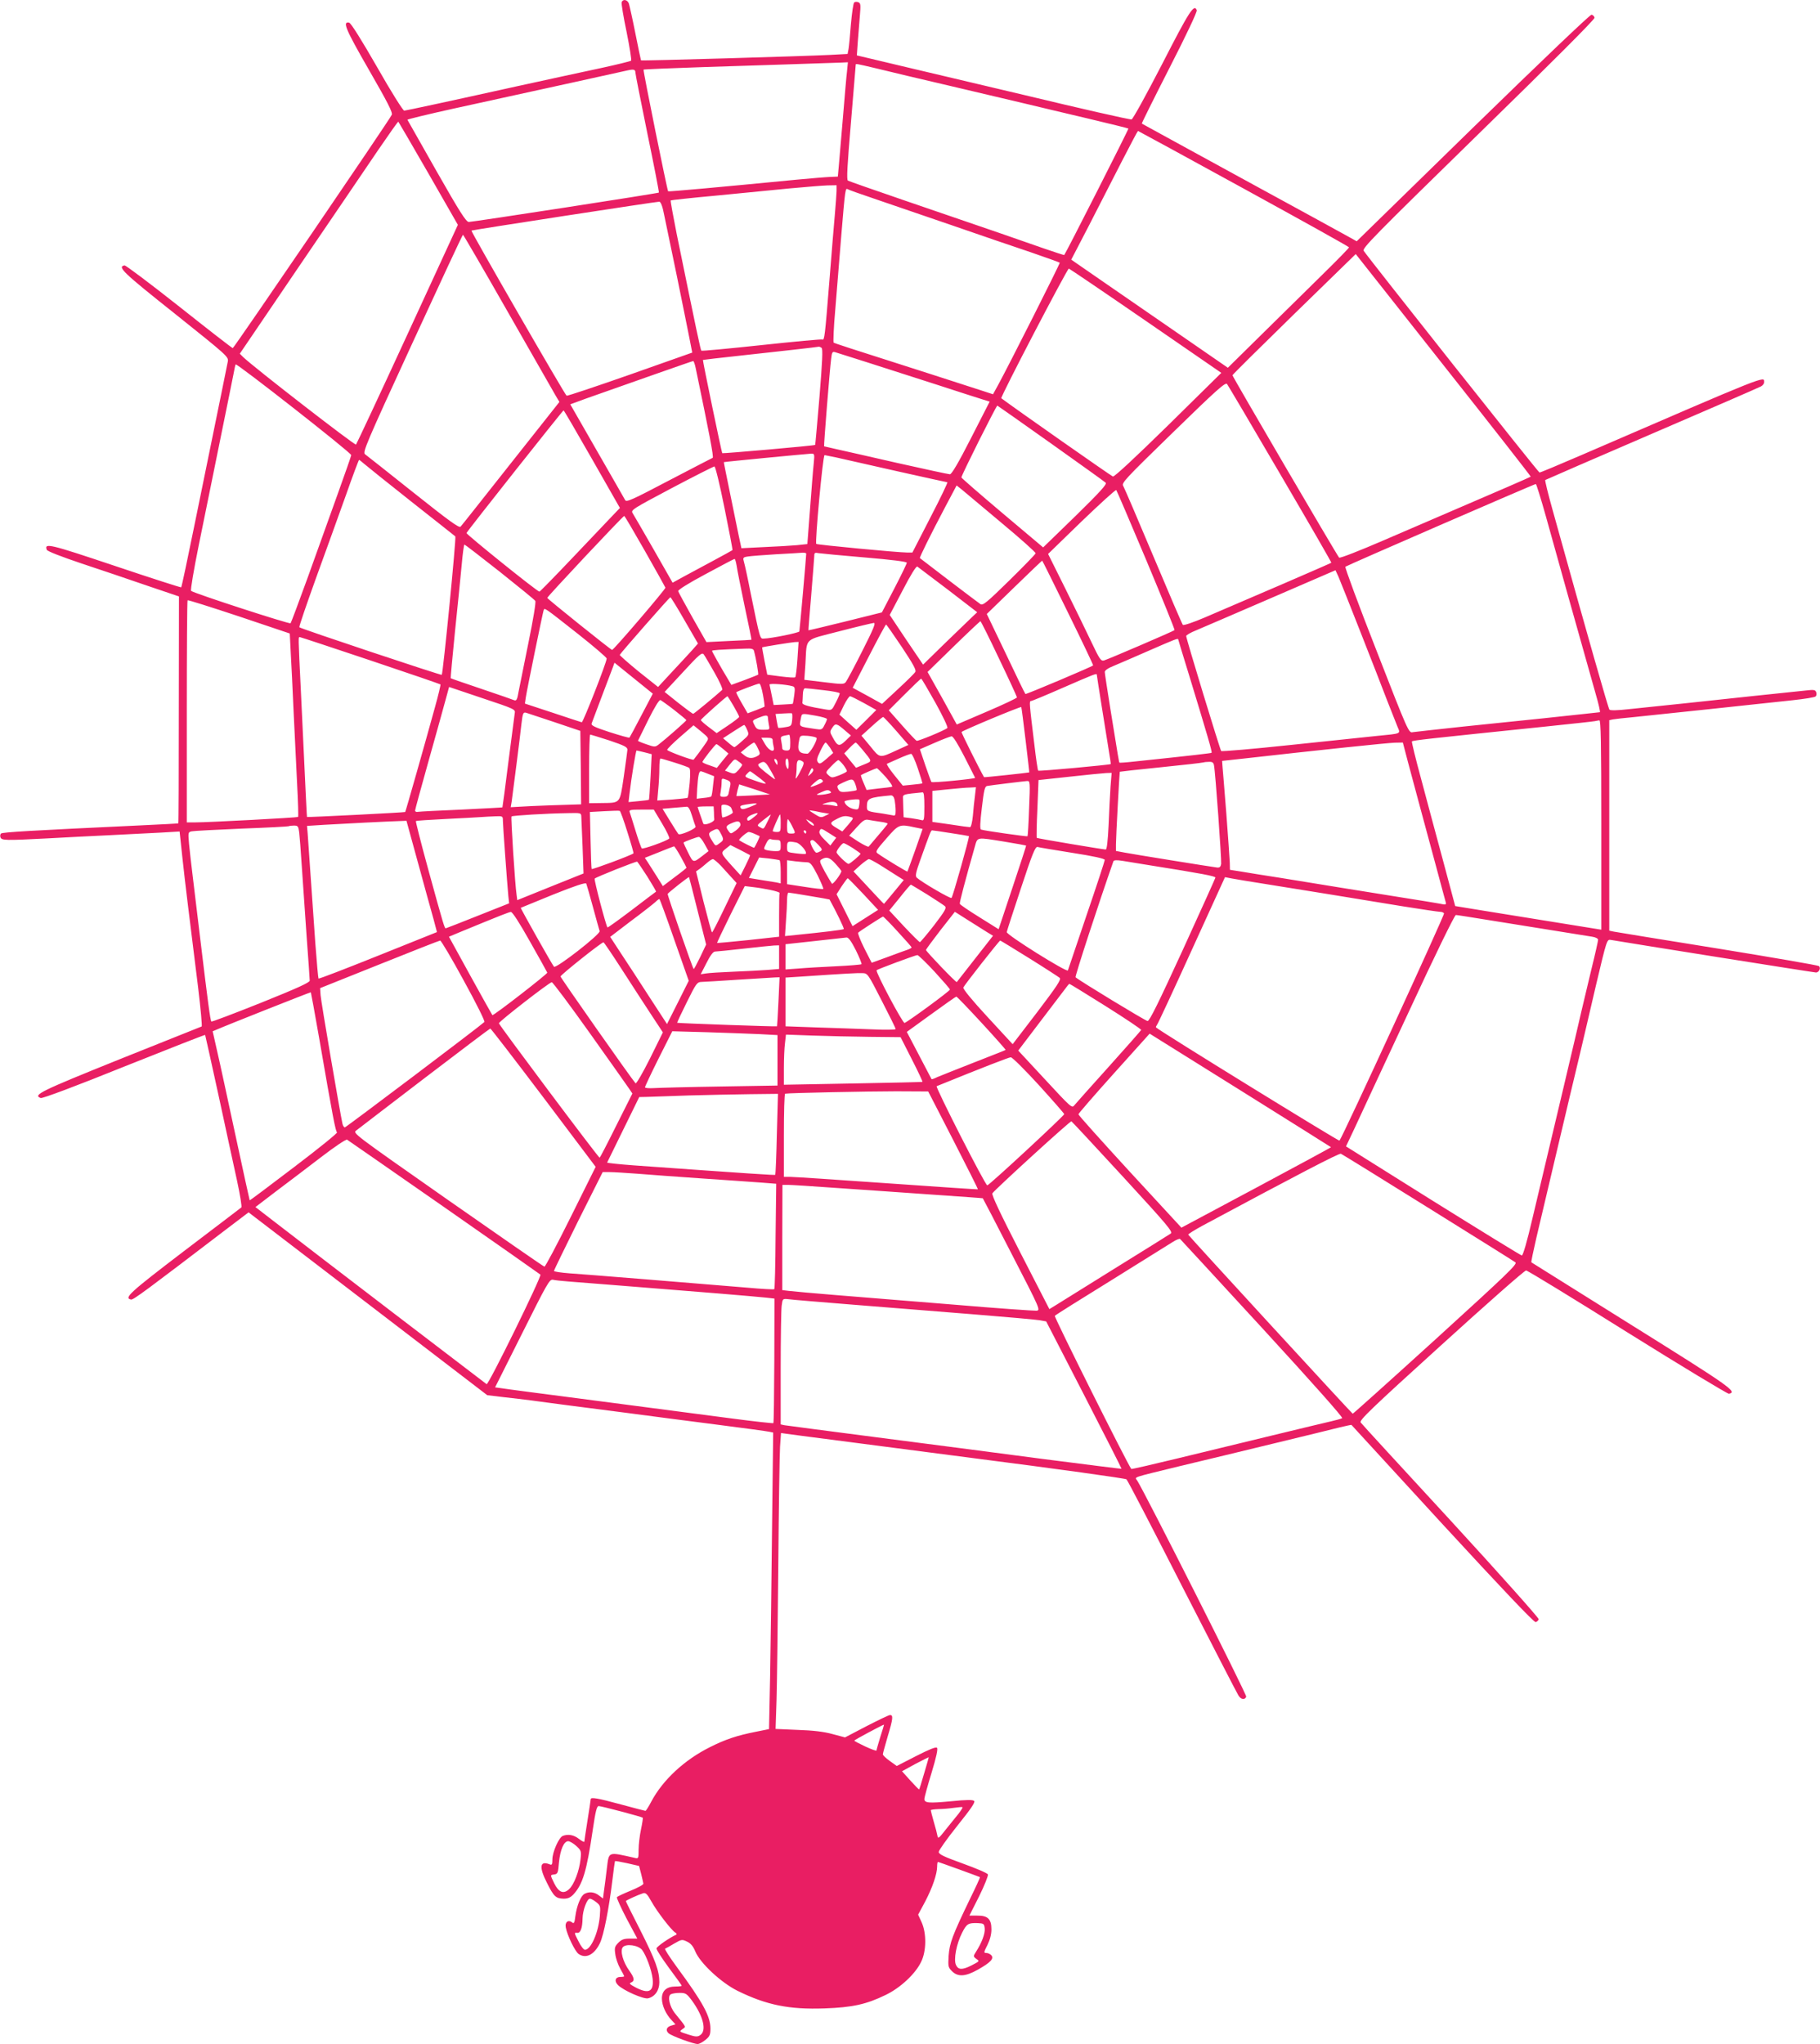 <?xml version="1.0" standalone="no"?>
<!DOCTYPE svg PUBLIC "-//W3C//DTD SVG 20010904//EN"
 "http://www.w3.org/TR/2001/REC-SVG-20010904/DTD/svg10.dtd">
<svg version="1.0" xmlns="http://www.w3.org/2000/svg"
 width="1140pt" height="1280pt" viewBox="0 0 1140 1280"
 preserveAspectRatio="xMidYMid meet">
<g transform="translate(0,1280) scale(0.1,-0.1)"
fill="#e91e63" stroke="none">
<path d="M3894 12786 c-3 -8 11 -92 31 -187 19 -95 32 -176 28 -179 -5 -4 -87
-24 -183 -45 -96 -20 -337 -73 -535 -116 -438 -97 -686 -150 -703 -152 -7 -1
-82 118 -170 273 -97 169 -164 276 -175 278 -43 9 -25 -37 123 -294 118 -205
151 -269 144 -283 -17 -36 -989 -1461 -996 -1461 -4 0 -155 117 -335 260 -181
143 -335 259 -343 258 -47 -9 -10 -44 316 -303 329 -263 336 -269 331 -299 -6
-30 -29 -146 -207 -1015 -44 -217 -82 -396 -85 -399 -2 -2 -189 58 -415 134
-409 137 -444 146 -427 101 3 -9 94 -44 219 -86 117 -39 302 -101 411 -139
l198 -67 -1 -709 c0 -390 -1 -710 -3 -712 -1 -1 -110 -7 -242 -13 -680 -32
-860 -42 -869 -51 -5 -5 -6 -16 -3 -24 8 -19 29 -20 297 -6 107 6 283 15 390
20 107 5 249 13 315 16 l120 7 18 -169 c18 -165 37 -319 98 -809 16 -132 26
-241 22 -243 -4 -2 -235 -94 -513 -205 -499 -201 -546 -224 -495 -243 10 -4
219 74 521 196 278 111 507 201 509 199 1 -2 39 -173 84 -379 44 -206 97 -447
116 -535 19 -88 31 -163 27 -166 -4 -3 -166 -127 -360 -274 -341 -260 -378
-294 -331 -303 14 -3 96 58 595 439 l141 107 747 -572 748 -573 101 -12 c56
-6 136 -16 177 -21 41 -6 143 -19 225 -30 83 -11 254 -33 380 -49 127 -17 372
-49 545 -71 173 -22 326 -43 339 -46 l24 -5 -7 -587 c-3 -323 -9 -741 -12
-928 l-7 -342 -84 -17 c-116 -23 -189 -47 -286 -96 -159 -79 -295 -205 -367
-340 -17 -33 -34 -59 -37 -59 -3 0 -72 18 -153 40 -147 40 -190 47 -190 33 0
-5 -9 -64 -20 -133 -11 -69 -20 -129 -20 -133 0 -4 -15 3 -33 17 -33 26 -69
32 -102 19 -24 -9 -65 -101 -65 -147 0 -32 -3 -37 -17 -31 -62 25 -68 -16 -17
-116 43 -86 56 -98 105 -99 26 0 42 7 61 27 58 63 83 145 121 405 17 115 25
148 37 148 17 0 270 -67 276 -73 2 -2 -3 -35 -11 -73 -8 -38 -15 -95 -15 -127
0 -54 -1 -57 -22 -52 -174 39 -163 43 -177 -67 -6 -51 -14 -114 -18 -140 l-6
-47 -25 19 c-27 22 -63 26 -91 10 -23 -12 -48 -73 -57 -139 -5 -42 -9 -49 -20
-40 -25 20 -47 2 -40 -32 10 -51 58 -149 80 -165 46 -32 99 -5 134 68 24 51
56 215 77 387 8 68 16 125 17 126 2 2 36 -4 77 -13 l74 -17 13 -50 c7 -28 13
-55 14 -61 0 -7 -36 -26 -80 -44 -44 -18 -83 -36 -86 -41 -2 -5 25 -65 61
-134 l67 -125 -47 0 c-36 0 -51 -5 -72 -26 -22 -23 -25 -31 -19 -71 3 -26 17
-66 31 -91 14 -24 25 -46 25 -48 0 -2 -11 -4 -24 -4 -32 0 -40 -26 -15 -51 34
-34 159 -89 188 -83 43 10 71 49 71 101 0 71 -24 137 -120 327 -50 97 -90 179
-90 181 0 4 76 39 108 49 16 5 26 -4 52 -51 36 -65 123 -177 148 -194 10 -5
13 -12 7 -15 -41 -18 -120 -73 -123 -85 -1 -8 34 -62 78 -122 44 -59 80 -109
80 -112 0 -3 -18 -5 -39 -5 -56 0 -86 -27 -85 -77 1 -44 25 -96 61 -134 l24
-26 -24 -7 c-32 -8 -40 -30 -19 -49 20 -17 155 -67 182 -67 10 0 32 12 49 26
27 22 31 32 31 72 -1 77 -47 162 -209 382 -46 63 -80 115 -75 117 5 2 31 16
57 32 47 27 49 27 81 12 23 -11 38 -29 51 -61 30 -73 162 -196 265 -247 181
-89 323 -118 545 -110 173 6 261 25 382 84 92 44 187 132 223 208 33 67 34
178 3 247 l-22 48 44 82 c46 88 75 173 75 220 0 15 2 28 5 28 6 0 258 -92 263
-95 2 -2 -26 -63 -62 -136 -111 -230 -128 -277 -134 -356 -4 -67 -3 -73 21
-97 37 -37 84 -34 161 9 80 45 103 69 86 90 -7 8 -21 15 -31 15 -18 0 -18 3 6
50 16 33 25 66 25 98 0 65 -23 87 -90 86 l-48 0 61 121 c33 67 58 129 55 137
-3 8 -74 38 -157 68 -119 43 -151 58 -151 73 0 9 52 83 116 163 85 106 114
148 106 156 -8 8 -48 8 -146 -2 -140 -13 -166 -11 -166 15 0 8 20 82 45 163
30 99 41 150 34 157 -7 7 -49 -10 -131 -52 l-121 -62 -43 31 c-24 17 -44 36
-44 42 0 6 14 56 30 111 34 113 36 135 15 135 -8 0 -74 -32 -148 -70 l-134
-70 -79 21 c-54 15 -123 23 -218 26 l-138 6 6 181 c3 99 8 478 11 841 3 363 8
699 11 746 l6 85 126 -17 c70 -9 555 -72 1077 -140 523 -67 955 -127 961 -133
7 -6 164 -308 349 -671 186 -363 344 -670 352 -682 15 -26 41 -30 49 -8 5 11
-627 1263 -682 1352 -16 26 -48 15 271 93 138 33 401 96 585 141 184 45 369
89 410 100 41 10 75 17 75 16 1 -1 257 -280 569 -620 374 -406 574 -617 585
-615 8 2 17 10 19 18 1 8 -246 285 -550 616 -304 330 -559 607 -565 616 -11
13 65 86 504 484 284 258 523 469 532 468 9 0 295 -175 635 -388 341 -213 627
-385 635 -384 56 11 14 41 -606 428 -345 216 -629 394 -631 395 -2 2 12 70 31
152 40 169 221 938 272 1148 18 77 64 271 101 432 69 291 69 291 94 287 134
-23 1272 -204 1285 -204 18 0 32 27 19 40 -5 5 -290 54 -634 110 -344 55 -637
103 -652 106 l-28 6 0 659 0 659 23 5 c12 2 69 9 127 14 58 6 276 29 485 51
209 22 440 47 514 55 74 8 138 18 144 24 5 5 7 17 3 27 -5 14 -15 16 -64 10
-89 -9 -508 -53 -764 -81 -128 -13 -284 -30 -346 -36 -68 -8 -116 -9 -121 -3
-7 8 -129 434 -355 1247 -29 103 -50 189 -47 191 3 2 304 133 669 290 365 157
672 290 682 296 11 6 20 17 20 26 0 40 40 56 -1147 -457 -139 -60 -256 -109
-260 -108 -7 0 -1058 1326 -1101 1388 -11 16 62 90 718 731 457 446 730 719
728 729 -2 9 -10 17 -19 19 -9 1 -313 -289 -743 -708 l-728 -711 -52 29 c-28
16 -330 181 -671 367 -341 186 -621 340 -623 341 -2 1 76 158 173 348 105 205
175 353 171 362 -16 42 -46 -4 -216 -336 -98 -190 -184 -346 -192 -348 -12 -2
-328 70 -673 153 -33 8 -231 55 -440 104 -209 49 -431 102 -494 117 l-114 27
6 86 c4 47 10 121 13 163 6 68 5 78 -10 84 -10 4 -21 3 -26 -2 -5 -5 -14 -66
-20 -134 -5 -69 -12 -139 -15 -157 l-6 -31 -112 -6 c-156 -8 -1179 -38 -1182
-34 -1 2 -17 77 -35 168 -18 91 -37 175 -41 188 -9 24 -37 30 -45 8z m1412
-428 c-4 -29 -15 -161 -26 -293 -11 -132 -23 -269 -26 -305 l-6 -66 -49 -2
c-27 -1 -120 -9 -207 -17 -493 -48 -804 -76 -807 -73 -6 7 -158 758 -154 762
2 2 173 9 379 16 323 10 711 23 858 28 l43 2 -5 -52z m186 13 c143 -35 229
-55 468 -111 167 -39 251 -59 483 -114 56 -14 219 -52 362 -86 143 -34 261
-63 263 -65 3 -3 -393 -783 -402 -792 -1 -1 -58 17 -127 41 -127 45 -295 103
-880 303 -184 63 -341 118 -348 122 -9 6 -4 91 19 363 16 196 30 359 30 362 0
8 -3 9 132 -23z m-1512 -26 c0 -8 34 -180 75 -381 42 -202 74 -368 72 -370 -5
-5 -1166 -184 -1191 -184 -17 1 -57 64 -201 317 -99 174 -181 319 -183 323 -1
3 127 34 285 69 590 129 1059 232 1093 240 40 9 50 6 50 -14z m-1296 -632
l184 -321 -315 -684 c-173 -376 -319 -687 -323 -692 -7 -7 -638 482 -707 548
l-21 21 370 545 c204 300 427 627 495 728 69 101 126 182 128 180 2 -2 87
-148 189 -325z m5106 -94 c363 -199 660 -364 660 -368 0 -4 -75 -81 -167 -171
-93 -91 -263 -259 -380 -374 l-212 -209 -258 178 c-142 98 -363 250 -490 338
l-233 161 109 210 c59 116 153 298 207 404 54 105 100 192 102 192 1 0 300
-162 662 -361z m-2550 -16 c-1 -21 -5 -83 -10 -138 -5 -55 -21 -246 -35 -425
-28 -349 -31 -373 -44 -366 -4 3 -175 -13 -380 -35 -205 -22 -376 -38 -378
-35 -5 5 -28 113 -155 734 -22 111 -39 204 -37 207 3 2 131 16 284 30 154 15
361 35 460 45 99 9 206 18 238 19 l57 1 0 -37z m238 -48 c86 -29 303 -104 482
-165 179 -62 404 -139 500 -171 96 -33 176 -62 178 -64 4 -3 -314 -633 -384
-762 l-34 -62 -58 19 c-31 10 -176 57 -322 104 -543 173 -611 196 -618 200 -4
2 0 96 10 208 9 112 26 322 38 468 24 287 25 294 40 285 6 -4 82 -31 168 -60z
m-1318 -100 c9 -44 45 -217 80 -385 34 -168 70 -344 79 -391 l17 -87 -388
-137 c-214 -75 -393 -135 -399 -133 -9 3 -601 1029 -596 1034 5 4 1163 182
1177 181 9 -2 20 -28 30 -82z m-980 -607 c151 -264 286 -500 299 -523 l25 -42
-304 -384 c-167 -211 -308 -390 -315 -397 -9 -10 -71 35 -296 214 -156 124
-292 232 -302 239 -17 12 3 60 295 694 172 374 315 681 318 681 3 -1 129 -217
280 -482z m6408 -1033 c-3 -3 -212 -94 -518 -225 -74 -32 -256 -110 -404 -174
-148 -64 -273 -113 -278 -108 -12 12 -668 1133 -668 1142 0 4 174 176 386 383
l386 376 549 -695 c303 -383 549 -697 547 -699z m-2410 975 l472 -325 -332
-327 c-205 -201 -338 -325 -347 -322 -10 3 -608 422 -699 490 -8 5 414 814
423 812 6 -2 223 -149 483 -328z m-2032 -168 c9 -5 5 -86 -13 -307 -14 -165
-26 -301 -27 -301 -3 -5 -578 -55 -582 -52 -4 5 -124 582 -121 584 1 1 115 14
252 29 223 24 461 51 475 54 3 0 10 -3 16 -7z m289 -92 c99 -32 293 -94 430
-138 138 -45 269 -87 292 -94 l42 -13 -116 -227 c-80 -157 -122 -228 -133
-228 -9 0 -156 32 -326 70 -170 39 -343 78 -384 87 -41 9 -76 18 -78 18 -3 2
35 476 44 548 5 43 8 47 27 41 12 -4 103 -33 202 -64z m-1077 -37 c85 -408
114 -557 106 -560 -5 -2 -128 -66 -274 -142 -230 -121 -266 -137 -274 -123 -5
10 -85 148 -177 309 l-167 291 101 37 c309 109 663 234 669 234 3 1 11 -20 16
-46z m-2158 -543 c0 -5 -39 -116 -86 -247 -47 -131 -131 -364 -186 -518 -56
-154 -104 -283 -108 -288 -6 -7 -607 188 -623 203 -5 4 17 133 48 286 31 154
93 455 136 669 44 215 82 404 85 420 3 17 7 36 10 43 3 12 724 -553 724 -568z
m5820 -121 c177 -302 321 -551 319 -553 -4 -4 -523 -228 -793 -343 -70 -30
-132 -51 -137 -46 -4 4 -87 197 -184 428 -97 231 -182 429 -189 441 -13 19 7
40 312 337 276 269 328 315 338 302 6 -8 157 -263 334 -566z m-1438 195 c183
-130 338 -241 344 -247 9 -9 -39 -61 -190 -209 l-202 -196 -254 214 c-140 118
-256 219 -258 224 -3 8 218 449 225 450 1 0 152 -106 335 -236z m-2873 -100
l174 -305 -45 -47 c-25 -26 -137 -144 -249 -262 -112 -118 -207 -215 -210
-215 -14 0 -459 359 -457 367 4 12 602 767 608 768 3 0 83 -138 179 -306z
m1388 -26 c-4 -35 -14 -163 -23 -284 l-17 -221 -66 -7 c-36 -3 -129 -9 -207
-12 l-140 -7 -18 84 c-9 46 -34 167 -55 269 -21 102 -38 186 -37 186 1 2 511
51 545 53 23 1 24 0 18 -61z m138 38 c33 -7 202 -46 376 -85 174 -39 320 -71
323 -71 4 0 -43 -99 -106 -220 l-113 -220 -35 0 c-52 0 -561 48 -567 54 -9 9
41 556 52 556 5 -1 37 -7 70 -14z m-2956 -39 c15 -13 148 -120 296 -237 149
-117 273 -216 277 -219 7 -6 -77 -859 -85 -867 -4 -4 -884 289 -892 298 -3 3
44 140 103 304 60 164 144 399 188 521 43 123 81 223 83 223 3 0 16 -11 30
-23z m2259 -278 c29 -144 52 -262 50 -264 -2 -2 -55 -31 -118 -65 -63 -34
-147 -79 -186 -100 l-71 -39 -118 207 c-65 114 -125 216 -132 228 -13 20 -3
26 244 157 142 75 263 136 268 136 6 1 34 -116 63 -260z m5146 -56 c50 -182
211 -755 310 -1105 19 -65 31 -118 27 -118 -3 0 -44 -5 -91 -10 -97 -11 -344
-37 -765 -80 -159 -17 -302 -33 -316 -35 -25 -6 -28 0 -227 511 -112 285 -199
521 -195 525 7 7 1181 517 1193 518 3 1 32 -92 64 -206z m-3410 -38 c119 -99
214 -184 213 -190 -1 -5 -75 -82 -165 -170 -142 -139 -165 -158 -181 -148 -13
8 -353 267 -379 288 -4 3 64 141 160 323 l70 132 34 -27 c19 -16 130 -109 248
-208z m906 -233 c100 -239 180 -436 177 -438 -7 -7 -419 -184 -442 -190 -19
-5 -28 8 -80 118 -32 68 -106 219 -164 336 l-106 213 210 204 c116 111 213
200 217 196 3 -3 88 -201 188 -439z m-3140 57 c69 -121 126 -224 128 -229 3
-8 -324 -390 -334 -390 -7 0 -405 319 -406 326 -1 7 474 513 482 513 3 0 61
-99 130 -220z m-910 -129 c118 -94 219 -176 223 -183 5 -7 -13 -116 -43 -262
-28 -137 -56 -276 -62 -308 -8 -48 -13 -57 -27 -52 -9 4 -101 36 -205 71 -104
35 -191 65 -193 67 -1 2 11 134 27 293 17 159 35 346 42 417 6 70 14 127 17
127 3 0 103 -77 221 -170z m1920 113 c0 -19 -41 -479 -43 -487 -3 -9 -176 -44
-223 -45 -24 -1 -22 -9 -84 294 -16 83 -34 165 -39 182 -9 31 -8 33 23 38 17
3 96 9 176 14 80 4 155 9 168 10 12 0 22 -2 22 -6z m368 -24 c166 -14 262 -26
262 -33 0 -6 -35 -78 -78 -161 l-78 -150 -229 -57 c-126 -31 -230 -56 -231
-55 -1 1 7 99 17 217 10 118 18 228 19 243 0 26 3 28 28 23 15 -2 145 -15 290
-27z m-804 -51 c3 -24 26 -137 50 -253 25 -115 44 -211 43 -211 -1 -1 -65 -5
-142 -8 l-140 -7 -87 153 c-47 84 -88 159 -90 166 -2 8 65 50 172 107 96 52
178 95 181 95 4 0 9 -19 13 -42z m2076 -295 c88 -179 159 -328 157 -330 -9 -9
-421 -183 -424 -179 -3 2 -58 116 -123 253 l-119 248 172 167 c95 92 173 167
175 167 1 1 74 -146 162 -326z m-751 143 l182 -140 -33 -31 c-18 -17 -94 -91
-170 -164 l-136 -133 -105 155 -104 156 81 154 c50 97 85 153 92 149 6 -4 93
-70 193 -146z m2583 -265 c66 -168 142 -362 168 -431 27 -69 56 -142 64 -162
19 -45 27 -41 -134 -57 -58 -6 -298 -31 -534 -56 -236 -25 -433 -42 -437 -38
-7 9 -219 703 -219 720 0 6 28 22 63 36 34 14 244 105 467 201 l405 175 19
-41 c10 -23 72 -179 138 -347z m-4234 74 l84 -145 -38 -43 c-21 -23 -77 -84
-125 -135 l-87 -94 -122 97 c-66 54 -119 101 -118 104 6 13 312 361 317 361 3
0 44 -66 89 -145z m-2467 -201 c4 -65 12 -231 18 -369 7 -137 17 -342 22 -453
6 -112 9 -206 6 -208 -4 -4 -560 -34 -644 -34 l-53 0 0 693 c0 382 2 696 5
698 2 3 147 -43 322 -101 l318 -107 6 -119z m1797 118 c100 -79 182 -149 182
-156 0 -24 -148 -401 -156 -399 -5 1 -87 28 -183 60 l-173 57 5 36 c6 43 106
530 112 548 6 18 2 20 213 -146z m2640 -157 c62 -129 112 -238 112 -242 0 -5
-85 -45 -188 -89 l-189 -81 -91 165 -92 164 163 159 c89 87 165 158 168 159 3
0 56 -106 117 -235z m-857 48 c-49 -98 -96 -185 -103 -194 -12 -15 -23 -15
-136 -1 l-124 15 7 101 c10 167 -14 144 213 203 108 28 205 51 215 52 14 1 -1
-36 -72 -176z m248 25 c71 -107 92 -145 84 -156 -5 -9 -54 -57 -109 -108 l-99
-92 -92 51 -92 50 102 198 c56 109 104 198 107 198 3 0 47 -64 99 -141z
m-3328 -84 c239 -80 436 -148 438 -150 2 -2 -13 -66 -34 -141 -62 -226 -184
-655 -187 -658 -3 -3 -611 -34 -615 -31 -1 1 -6 95 -38 781 -18 369 -17 345
-6 345 4 0 203 -66 442 -146z m5059 132 c0 -2 31 -104 69 -227 114 -374 145
-479 140 -483 -3 -3 -103 -15 -494 -56 -44 -5 -81 -7 -83 -6 -3 3 -7 27 -57
337 -19 118 -35 223 -35 231 0 10 22 25 58 39 31 13 131 56 222 96 158 69 180
78 180 69z m-2385 -123 c-4 -60 -10 -111 -14 -114 -3 -4 -44 -1 -91 5 l-84 11
-17 85 c-9 47 -16 86 -15 86 3 3 184 32 204 33 l24 1 -7 -107z m-272 50 c13
-47 29 -144 26 -148 -3 -2 -41 -17 -86 -34 l-82 -30 -19 32 c-46 76 -102 176
-102 181 0 5 45 8 207 14 42 2 53 -1 56 -15z m-247 -136 c31 -54 52 -102 48
-107 -44 -40 -177 -150 -182 -150 -4 0 -46 31 -93 68 l-86 69 116 125 c101
110 118 124 129 110 7 -9 37 -61 68 -115z m-458 -266 c-39 -75 -73 -138 -75
-140 -2 -3 -58 13 -124 34 -95 31 -118 42 -113 55 3 8 32 85 64 170 32 85 63
167 69 182 l10 28 120 -97 120 -97 -71 -135z m2852 254 c0 -7 56 -357 75 -474
8 -47 14 -85 12 -86 -8 -5 -450 -46 -454 -41 -3 2 -14 76 -24 163 -32 262 -33
273 -21 273 6 0 97 38 204 85 191 83 208 90 208 80z m-1011 -175 c47 -85 80
-154 75 -159 -17 -15 -182 -83 -192 -80 -6 2 -47 46 -92 97 l-83 94 99 99 c54
54 101 99 104 99 3 0 43 -68 89 -150z m-1080 49 c7 -38 11 -72 10 -74 -2 -2
-27 -12 -55 -23 l-51 -19 -37 64 c-21 36 -36 66 -34 68 6 6 132 54 144 54 6 1
16 -31 23 -70z m184 54 c16 -4 18 -12 12 -56 -4 -29 -8 -53 -9 -54 -1 -1 -29
-4 -61 -5 l-59 -3 -12 60 c-7 33 -13 64 -14 68 0 9 105 1 143 -10z m-1739
-171 c-2 -15 -20 -153 -40 -307 -19 -153 -36 -280 -37 -281 -1 -1 -117 -7
-257 -14 -140 -6 -263 -12 -272 -14 -10 -2 -18 1 -18 8 0 6 39 149 86 316 47
168 95 339 106 381 l21 77 208 -70 c207 -69 208 -70 203 -96z m1934 146 c56
-6 102 -15 102 -20 0 -5 -11 -31 -25 -58 -24 -48 -25 -49 -62 -43 -105 17
-148 29 -147 41 1 6 2 30 3 52 0 24 6 40 14 40 6 0 58 -5 115 -12z m-563 -99
c19 -33 35 -64 35 -68 0 -4 -32 -29 -71 -55 l-70 -47 -50 38 c-27 20 -49 40
-49 44 0 6 160 149 167 149 1 0 18 -27 38 -61z m817 18 l77 -43 -62 -62 -63
-62 -53 47 -53 48 28 58 c15 31 33 57 39 57 5 0 45 -20 87 -43z m-1188 -44
c41 -32 75 -60 75 -63 0 -5 -131 -120 -173 -152 -22 -17 -26 -17 -77 1 -30 10
-53 20 -53 22 1 2 30 61 65 132 39 78 68 126 76 123 6 -3 46 -31 87 -63z
m2200 -188 c13 -110 24 -201 23 -202 -3 -2 -281 -32 -283 -30 -25 42 -144 280
-141 283 12 12 372 162 374 156 2 -4 14 -97 27 -207z m-2949 112 l160 -54 3
-230 2 -230 -92 -3 c-51 -1 -151 -5 -221 -8 l-128 -7 6 35 c6 43 54 416 61
485 8 69 11 77 31 71 10 -3 90 -30 178 -59z m1487 15 c-4 -38 -6 -40 -44 -46
-22 -4 -42 -5 -43 -4 -2 2 -6 22 -10 45 l-7 42 49 3 c26 2 50 2 53 1 3 -1 4
-19 2 -41z m148 26 c38 -7 70 -16 70 -21 0 -4 -7 -22 -16 -38 -14 -29 -18 -30
-57 -24 -107 16 -101 12 -91 64 7 36 2 35 94 19z m-300 -12 c0 -7 3 -28 6 -45
6 -31 6 -31 -34 -31 -36 0 -44 4 -56 29 -15 29 -15 29 22 45 47 19 62 20 62 2z
m804 -83 l76 -88 -70 -32 c-113 -52 -107 -53 -169 24 l-55 66 65 59 c35 32 67
58 71 58 3 0 40 -39 82 -87z m4416 -589 l0 -656 -37 6 c-51 8 -509 82 -713
115 l-165 27 -76 284 c-42 157 -105 388 -138 514 -34 125 -60 231 -57 233 6 7
101 17 836 93 162 17 302 32 310 34 8 2 21 4 28 5 9 1 12 -136 12 -655z
m-4733 588 l33 -28 -35 -34 c-39 -37 -49 -34 -80 24 -18 32 -18 35 -1 60 19
29 27 27 83 -22z m-873 -71 c-9 -14 -31 -44 -47 -66 -17 -22 -31 -41 -32 -42
-4 -7 -165 53 -166 61 -1 5 36 42 82 82 l83 72 49 -40 c48 -40 48 -40 31 -67z
m256 78 c13 -30 12 -32 -31 -69 -24 -22 -46 -39 -49 -39 -3 0 -20 12 -38 28
l-33 28 63 41 c35 23 66 42 69 42 4 0 12 -14 19 -31z m-863 -66 c94 -32 113
-41 113 -58 -1 -11 -11 -87 -23 -170 -26 -172 -18 -162 -144 -164 l-73 -1 0
215 c0 118 3 215 7 215 3 0 57 -17 120 -37z m1133 -13 c0 -47 -2 -50 -25 -50
-15 0 -25 6 -25 14 0 7 -3 27 -6 44 -6 31 -7 31 49 41 4 0 7 -21 7 -49z m164
30 c10 -10 -41 -100 -57 -100 -54 1 -65 19 -51 86 5 28 8 29 52 26 26 -2 51
-8 56 -12z m926 -117 c36 -71 66 -130 68 -134 3 -6 -268 -33 -274 -26 -2 2
-19 49 -38 104 l-34 101 92 40 c50 22 98 40 106 41 10 1 38 -45 80 -126z
m-1200 100 c0 -10 3 -28 6 -40 11 -40 -28 -28 -54 17 l-23 40 36 0 c27 0 35
-4 35 -17z m-93 -49 c15 -31 15 -36 3 -45 -32 -20 -59 -21 -85 -1 l-25 20 37
31 c21 17 41 30 46 31 4 0 15 -16 24 -36z m452 4 l20 -33 -42 -37 c-37 -32
-44 -35 -54 -21 -9 12 -6 26 15 69 14 30 29 54 33 54 4 0 16 -15 28 -32z m201
-10 c66 -81 66 -73 11 -96 l-49 -20 -37 45 -37 45 33 34 c18 19 36 34 39 34 3
0 21 -19 40 -42z m3419 -80 c18 -68 52 -195 76 -283 24 -88 69 -254 100 -370
31 -115 58 -217 61 -226 4 -15 -1 -16 -38 -8 -24 4 -128 22 -233 38 -104 17
-275 44 -380 61 -104 17 -273 44 -375 61 -102 16 -217 34 -256 41 l-70 11 -1
46 c-1 25 -11 165 -22 311 -12 146 -22 279 -24 295 l-2 30 120 13 c496 56 918
100 961 101 l51 1 32 -122z m-4290 82 l34 -29 -37 -45 -36 -45 -45 16 c-25 8
-45 17 -45 21 0 9 80 112 88 112 4 -1 22 -14 41 -30z m-493 -21 l46 -12 -7
-141 c-4 -78 -9 -143 -10 -144 -2 -2 -31 -6 -66 -9 l-62 -6 6 52 c11 97 40
271 44 271 2 0 25 -5 49 -11z m1713 -101 c17 -50 30 -93 28 -94 -1 -1 -29 -5
-62 -8 l-60 -6 -54 67 c-30 37 -50 68 -45 70 5 2 38 17 74 33 36 16 70 29 77
29 6 1 25 -40 42 -91z m-1525 37 c45 -14 86 -29 92 -33 8 -5 9 -32 4 -95 -5
-49 -10 -91 -13 -93 -2 -2 -46 -7 -97 -11 l-93 -6 6 69 c4 38 7 97 7 132 0 34
3 62 7 62 4 0 43 -11 87 -25z m425 -15 c0 -3 -10 -17 -23 -32 -22 -24 -27 -26
-54 -16 l-31 12 30 38 c30 37 31 38 54 20 14 -9 24 -19 24 -22z m221 12 c0
-15 -2 -15 -10 -2 -13 20 -13 33 0 25 6 -3 10 -14 10 -23z m70 -9 c0 -28 -3
-34 -10 -23 -13 20 -13 60 0 60 6 0 10 -17 10 -37z m88 18 c11 -6 7 -20 -18
-67 -17 -33 -29 -48 -26 -34 3 14 6 44 6 68 0 42 10 51 38 33z m256 -23 c13
-18 23 -35 20 -39 -2 -4 -24 -15 -49 -25 -43 -16 -46 -16 -65 1 -20 18 -20 19
17 57 20 21 40 38 44 38 4 0 19 -14 33 -32z m-457 -33 c18 -30 30 -55 27 -55
-3 0 -30 20 -60 44 -48 39 -52 46 -37 55 30 18 38 13 70 -44z m2777 33 c9 -42
48 -593 45 -618 -3 -18 -9 -24 -24 -23 -40 5 -531 84 -582 94 l-53 10 0 42 c0
43 22 450 24 454 1 1 116 14 256 28 140 14 260 28 265 30 6 2 22 4 37 4 21 1
29 -4 32 -21z m-2510 -27 c3 -4 -4 -17 -15 -27 -21 -19 -21 -18 -8 9 13 30 15
31 23 18z m455 -48 c28 -32 45 -59 38 -60 -6 -2 -45 -7 -86 -11 l-73 -9 -19
45 c-11 25 -18 46 -16 48 4 4 91 42 99 43 3 1 29 -25 57 -56z m-1114 21 l38
-15 -7 -61 c-3 -34 -8 -63 -11 -66 -2 -2 -24 -7 -48 -9 l-43 -5 3 63 c5 79 11
109 22 109 5 0 25 -7 46 -16z m316 -21 c27 -20 47 -38 45 -40 -2 -3 -33 6 -69
19 -62 21 -65 24 -50 40 9 10 18 18 21 18 3 0 27 -17 53 -37z m2205 -60 c-3
-49 -9 -157 -12 -240 -5 -102 -11 -153 -18 -153 -21 1 -428 69 -432 73 -2 2
-1 84 4 183 l7 179 195 21 c107 12 210 22 229 23 l34 1 -7 -87z m-2382 7 c-3
-14 -7 -35 -10 -47 -3 -17 -11 -23 -30 -23 -24 0 -26 3 -20 31 3 17 6 44 6 59
0 27 1 28 30 17 24 -9 28 -15 24 -37z m564 14 c-13 -6 -34 -15 -47 -19 -21 -6
-19 -3 10 23 26 23 37 28 47 19 11 -9 9 -13 -10 -23z m220 -6 c6 -17 10 -34 7
-36 -2 -3 -27 -7 -54 -10 -43 -4 -51 -2 -61 17 -10 20 -7 23 32 41 57 26 62
25 76 -12z m1088 -150 c-3 -94 -8 -173 -10 -175 -3 -3 -267 34 -291 42 -8 2
-6 46 5 136 13 111 18 134 33 137 21 4 225 29 251 31 18 1 19 -6 12 -171z
m-1727 81 c-57 -3 -105 -5 -106 -4 -1 0 2 17 7 37 l10 36 97 -31 96 -32 -104
-6z m1388 -1 c-4 -29 -10 -86 -13 -125 -4 -43 -12 -73 -18 -73 -6 0 -62 7
-123 17 l-113 16 0 97 0 97 98 10 c53 5 114 11 136 11 l39 2 -6 -52z m-923 11
c-16 -4 -40 -7 -54 -7 -21 0 -18 3 15 17 30 14 43 16 54 7 11 -9 9 -12 -15
-17z m606 -80 c0 -81 -2 -90 -17 -85 -10 3 -39 8 -65 12 l-48 6 -2 54 c-1 30
-2 62 -2 72 -1 13 10 18 54 23 30 3 61 6 68 7 9 2 12 -22 12 -89z m-186 40 c3
-17 6 -47 6 -66 0 -28 -3 -33 -17 -29 -10 2 -38 7 -63 11 -97 13 -100 15 -100
43 0 53 11 58 151 71 11 0 19 -10 23 -30z m-222 -30 c-4 -29 -7 -31 -36 -25
-28 6 -56 29 -56 47 0 7 77 17 91 12 3 -1 4 -16 1 -34z m-138 5 c5 -13 2 -15
-16 -10 -13 3 -36 6 -53 7 -29 1 -30 1 -5 9 41 13 67 11 74 -6z m-504 2 c0 -2
-21 -11 -46 -21 -39 -15 -48 -15 -55 -4 -6 11 0 15 29 20 49 8 72 10 72 5z
m-160 -25 c5 -11 10 -24 10 -29 0 -9 -60 -36 -66 -30 -2 3 -7 59 -5 71 2 16
51 6 61 -12z m-246 -48 c10 -32 20 -63 23 -69 5 -13 -98 -58 -108 -47 -4 5
-28 42 -53 83 l-46 75 67 6 c38 3 75 6 84 7 11 1 21 -16 33 -55z m138 22 c0
-19 1 -40 2 -46 2 -17 -64 -42 -69 -26 -15 42 -35 100 -35 103 0 2 23 4 50 4
l50 0 2 -35z m-542 -126 c23 -72 40 -132 38 -133 -16 -13 -259 -103 -262 -98
-2 4 -5 86 -7 182 l-4 175 90 5 c50 3 93 4 97 2 4 -1 26 -62 48 -133z m217 54
c29 -48 49 -91 45 -94 -16 -16 -166 -69 -172 -62 -4 4 -22 54 -39 110 -17 56
-34 109 -37 118 -5 13 6 15 72 15 l79 0 52 -87z m1023 65 l25 -4 -27 -13 c-23
-12 -31 -11 -62 9 -20 12 -36 23 -36 25 0 1 17 -1 38 -5 20 -5 48 -10 62 -12z
m-1529 -20 c1 -13 4 -98 8 -190 l6 -168 -207 -83 -208 -84 -4 31 c-10 63 -37
488 -32 493 6 6 218 19 354 21 79 2 82 1 83 -20z m1084 -3 c-34 -28 -45 -31
-45 -12 0 7 12 18 28 24 44 18 49 14 17 -12z m84 -27 c-27 -54 -24 -52 -49
-38 -20 11 -20 12 22 45 24 19 44 34 46 34 1 1 -7 -18 -19 -41z m81 -13 c0
-52 -1 -55 -25 -55 -14 0 -25 3 -25 6 0 9 42 104 46 104 2 0 4 -25 4 -55z
m-1740 15 c0 -30 26 -382 34 -471 l5 -46 -194 -77 c-107 -43 -198 -78 -202
-79 -8 -2 -11 5 -113 377 -44 160 -77 292 -75 294 2 3 84 8 182 13 98 5 198
10 223 12 25 2 66 4 93 5 46 2 47 1 47 -28z m2177 24 c22 -6 21 -7 -14 -49
l-37 -42 -33 20 c-47 28 -48 34 -6 56 41 22 56 24 90 15z m-367 -54 c25 -49
25 -50 -5 -50 -23 0 -25 4 -25 45 0 25 2 45 5 45 2 0 14 -18 25 -40z m135 10
c12 -19 -12 -10 -31 11 -19 22 -19 22 3 10 12 -6 25 -16 28 -21z m418 14 c26
-3 47 -9 47 -12 0 -4 -36 -47 -119 -144 -3 -3 -32 11 -64 31 l-58 38 47 52
c39 43 51 51 73 47 14 -3 47 -8 74 -12z m-2894 -260 c40 -146 83 -303 96 -348
l22 -83 -369 -148 c-202 -81 -370 -146 -373 -143 -2 2 -11 102 -20 222 -33
478 -45 643 -48 688 l-4 46 111 7 c138 8 394 21 462 23 l50 2 73 -266z m2019
244 c2 -9 -11 -26 -29 -39 -31 -22 -32 -22 -45 -4 -20 27 -18 34 19 50 37 16
51 15 55 -7z m-2764 -50 c3 -24 10 -117 16 -208 6 -91 20 -286 30 -435 11
-148 20 -277 20 -286 0 -12 -82 -49 -306 -139 -168 -67 -307 -120 -310 -117
-7 6 -23 131 -69 512 -20 165 -42 352 -50 415 -8 63 -17 147 -21 187 -6 70 -6
72 17 77 13 3 155 10 314 17 160 6 292 13 294 15 2 2 17 4 32 4 25 0 28 -4 33
-42z m3855 31 l50 -10 -46 -132 c-26 -73 -48 -133 -49 -135 -2 -3 -138 79
-186 113 -16 11 -11 20 53 93 78 90 82 92 178 71z m-1214 -39 c20 -38 19 -42
-10 -62 -23 -18 -24 -17 -44 16 -26 42 -26 50 2 64 32 16 35 15 52 -18z m679
2 l44 -28 -19 -25 -18 -24 -37 37 c-24 23 -35 42 -31 52 8 21 9 21 61 -12z
m-144 8 c0 -5 -2 -10 -4 -10 -3 0 -8 5 -11 10 -3 6 -1 10 4 10 6 0 11 -4 11
-10z m905 -7 c61 -9 112 -18 114 -19 5 -4 -100 -377 -109 -387 -6 -7 -186 98
-218 127 -10 10 -6 32 23 112 59 165 66 184 73 184 4 0 57 -7 117 -17z m-1228
-5 c15 -7 29 -13 31 -14 3 -2 -26 -63 -34 -73 -2 -2 -75 34 -94 47 -6 5 48 52
60 52 5 0 22 -5 37 -12z m-314 -63 l25 -45 -36 -28 c-61 -47 -59 -47 -92 19
-17 33 -30 62 -28 63 8 7 85 35 95 35 6 1 23 -19 36 -44z m453 25 c21 0 24 -5
24 -35 0 -33 -2 -35 -32 -35 -18 0 -43 3 -55 6 -21 6 -21 7 -5 40 10 22 21 33
30 29 7 -3 25 -5 38 -5z m1427 -11 c73 -12 133 -23 134 -24 2 -1 -37 -119 -85
-263 l-87 -261 -120 75 c-66 41 -121 78 -123 84 -3 7 35 151 94 358 18 62 7
60 187 31z m-1168 -19 c25 -26 27 -32 15 -40 -8 -5 -20 -10 -26 -10 -12 0 -45
65 -37 74 11 11 19 7 48 -24z m-138 14 c25 -5 71 -59 60 -71 -2 -2 -30 -1 -61
3 -56 7 -56 7 -56 40 0 36 5 38 57 28z m355 -35 c26 -17 48 -33 48 -35 0 -8
-65 -63 -75 -64 -11 0 -75 61 -75 73 0 13 34 56 44 57 5 0 31 -14 58 -31z
m-644 -44 c2 -2 -11 -31 -28 -65 l-31 -62 -52 57 c-74 82 -74 84 -41 110 l29
23 60 -30 c33 -17 61 -32 63 -33z m-434 -10 c20 -36 36 -67 36 -69 0 -2 -33
-29 -74 -59 l-74 -56 -39 62 c-22 34 -47 74 -56 88 l-18 27 88 35 c48 20 91
36 95 37 3 0 22 -29 42 -65z m2454 24 c129 -20 202 -36 202 -44 0 -6 -51 -162
-114 -346 -62 -184 -115 -339 -117 -346 -5 -15 -384 222 -383 240 1 7 41 131
89 275 71 215 90 262 104 258 9 -3 107 -19 219 -37z m-1835 -46 c4 -2 7 -36 7
-74 l0 -71 -27 6 c-16 3 -60 10 -100 16 l-72 12 32 64 32 64 60 -6 c33 -4 63
-9 68 -11z m351 -23 c20 -22 36 -42 36 -45 0 -16 -53 -86 -59 -79 -4 5 -24 39
-45 76 -33 62 -35 68 -19 77 31 18 50 12 87 -29z m-718 -12 c21 -24 53 -58 69
-76 l29 -32 -75 -155 c-40 -84 -76 -154 -79 -154 -3 0 -26 85 -53 191 l-47
191 20 14 c12 8 33 26 48 39 15 13 32 24 37 24 6 0 29 -19 51 -42z m998 4 c34
-22 80 -51 104 -66 l43 -27 -61 -74 c-34 -41 -62 -75 -63 -75 -2 0 -45 46 -97
102 l-94 101 43 39 c24 21 48 38 54 38 5 0 37 -17 71 -38z m1696 -2 c315 -50
405 -67 403 -76 -1 -5 -93 -209 -205 -454 -151 -329 -208 -445 -220 -444 -13
1 -423 250 -451 274 -5 5 147 470 237 726 3 8 20 9 58 3 29 -5 109 -18 178
-29z m-3155 -70 c31 -50 56 -92 54 -94 -2 -1 -71 -53 -152 -115 -82 -62 -150
-111 -152 -109 -9 10 -86 301 -80 306 10 10 259 109 266 106 3 -2 32 -44 64
-94z m1002 90 c18 0 31 -16 64 -81 22 -45 38 -83 36 -86 -3 -2 -55 3 -116 13
l-111 17 0 75 0 75 53 -7 c28 -3 62 -6 74 -6z m-687 -305 l53 -210 -37 -78
c-21 -43 -39 -77 -41 -75 -8 7 -165 463 -163 470 3 7 131 109 134 105 1 -1 25
-96 54 -212z m3575 166 c200 -32 474 -76 838 -136 119 -19 226 -35 237 -35 10
0 22 -4 25 -10 5 -8 -635 -1400 -655 -1423 -4 -5 -1126 686 -1149 709 -2 2 1
9 6 16 6 7 104 218 218 469 l208 456 41 -8 c22 -4 127 -22 231 -38z m-2537
-60 l92 -99 -80 -51 -80 -51 -50 100 -50 100 32 50 c18 27 35 50 38 50 3 0 47
-45 98 -99z m-1694 -81 c20 -74 39 -142 42 -151 5 -20 -273 -236 -286 -223
-11 12 -211 367 -208 369 2 1 93 38 203 83 137 55 202 76 207 69 3 -7 22 -73
42 -147z m2093 79 c54 -34 104 -67 112 -74 11 -11 0 -30 -68 -119 -45 -58 -86
-106 -89 -106 -4 0 -49 45 -100 99 l-92 99 66 81 c35 45 67 81 69 81 2 0 48
-28 102 -61z m-982 28 c33 -7 59 -15 58 -19 -2 -5 -3 -68 -3 -141 l0 -133
-192 -21 c-106 -11 -194 -19 -196 -18 -2 2 37 82 85 180 l88 176 50 -6 c28 -3
77 -11 110 -18z m247 -38 c67 -11 123 -21 124 -22 39 -70 93 -181 89 -185 -4
-5 -122 -19 -299 -37 l-69 -7 6 93 c4 50 7 112 7 136 0 23 4 43 9 43 5 0 65
-9 133 -21z m-848 -275 l90 -256 -68 -136 -68 -135 -110 169 c-60 93 -140 216
-178 273 l-68 104 131 100 c73 54 141 108 152 118 11 11 22 19 25 19 3 0 45
-115 94 -256z m-904 -11 c58 -102 106 -189 108 -194 3 -7 -338 -272 -344 -266
-2 2 -64 113 -138 247 l-134 244 67 28 c260 107 308 126 321 127 10 0 53 -67
120 -186z m2862 60 l38 -23 -112 -143 c-61 -78 -113 -144 -115 -147 -4 -5
-192 191 -193 201 0 4 41 59 90 123 l91 116 82 -52 c45 -28 99 -62 119 -75z
m3162 72 c181 -29 504 -81 629 -101 20 -3 37 -11 37 -19 0 -7 -18 -89 -41
-181 -22 -93 -51 -214 -64 -269 -21 -94 -176 -748 -305 -1290 -36 -155 -61
-239 -68 -237 -7 1 -257 155 -557 342 l-544 341 53 112 c28 62 180 387 337
724 167 361 290 612 298 613 7 0 108 -16 225 -35z m-3721 -69 c48 -52 87 -96
87 -99 0 -3 -12 -10 -27 -15 -16 -5 -72 -26 -126 -46 l-97 -35 -46 90 c-25 50
-42 94 -39 98 10 10 149 100 156 101 3 0 45 -42 92 -94z m-262 -117 c22 -45
38 -84 35 -87 -3 -3 -74 -9 -158 -13 -84 -4 -190 -10 -235 -14 l-83 -6 0 79 0
79 183 20 c100 11 190 21 199 22 13 1 30 -23 59 -80z m-2456 -190 c78 -142
134 -254 129 -259 -28 -27 -867 -660 -874 -660 -5 0 -12 10 -15 23 -15 68
-135 769 -137 805 l-3 44 370 148 c204 82 375 149 382 150 6 0 73 -113 148
-251z m3542 140 c98 -61 184 -117 191 -123 10 -10 -18 -52 -141 -214 l-154
-201 -157 170 c-99 107 -155 176 -152 185 6 15 225 294 231 294 2 0 84 -50
182 -111z m-2557 -62 c57 -89 140 -216 183 -282 l79 -120 -81 -164 c-45 -90
-86 -160 -90 -155 -24 26 -470 661 -470 669 -1 9 256 214 269 214 3 0 52 -72
110 -162z m990 69 l0 -74 -72 -6 c-40 -3 -136 -8 -213 -11 -77 -3 -155 -8
-173 -11 l-33 -5 36 70 c23 46 41 71 53 72 9 0 89 8 177 18 88 10 175 19 193
20 l32 1 0 -74z m973 -90 c53 -58 97 -108 97 -113 0 -9 -261 -200 -284 -209
-11 -4 -184 321 -175 330 6 7 241 94 255 95 5 1 54 -46 107 -103z m-331 -181
c48 -93 88 -174 88 -179 0 -5 -66 -6 -152 -2 -84 3 -240 9 -345 12 l-193 7 0
152 0 153 93 6 c294 20 355 23 387 22 35 -1 35 -1 122 -171z m-646 -7 c-4 -84
-8 -153 -9 -155 -3 -3 -621 19 -625 22 -2 1 25 59 60 129 59 119 64 126 93
127 16 0 120 7 230 14 110 7 213 13 229 14 l29 1 -7 -152z m-1180 -200 c126
-177 237 -334 247 -349 l18 -27 -101 -201 c-55 -111 -102 -201 -104 -201 -8 0
-631 832 -631 842 0 11 315 256 331 257 6 1 114 -144 240 -321z m3230 171
c124 -78 224 -145 222 -149 -2 -4 -93 -108 -203 -230 -110 -122 -207 -231
-216 -242 -15 -19 -22 -12 -183 162 l-168 181 123 162 c68 89 139 183 159 209
19 26 36 47 38 47 1 1 104 -62 228 -140z m-4926 -205 c85 -493 102 -579 111
-585 6 -3 -115 -101 -268 -217 -152 -116 -278 -210 -279 -209 -1 1 -41 184
-89 407 -48 223 -99 460 -115 528 l-28 124 22 9 c56 25 591 237 593 235 1 -1
25 -132 53 -292z m4149 100 c84 -91 151 -167 150 -169 -2 -2 -92 -37 -199 -79
-107 -42 -210 -83 -229 -91 -18 -9 -34 -15 -36 -13 -1 2 -36 69 -78 149 l-77
147 152 110 c84 61 155 111 158 111 3 1 75 -74 159 -165z m-2745 -467 l327
-434 -156 -314 c-86 -173 -160 -313 -165 -311 -6 1 -278 190 -606 419 -595
417 -596 417 -572 434 12 10 205 157 428 328 223 170 408 310 411 310 3 1 153
-194 333 -432z m1354 397 l112 -6 0 -158 0 -158 -357 -6 c-197 -3 -384 -8
-415 -10 -32 -2 -58 0 -58 5 0 5 38 86 85 180 l86 171 217 -6 c119 -4 268 -9
330 -12z m3579 -708 c2 -1 -209 -115 -467 -253 l-470 -251 -323 350 c-177 193
-322 354 -322 360 0 5 100 120 223 257 l223 248 567 -354 c312 -195 568 -356
569 -357z m-2889 691 l193 -2 70 -138 c39 -76 69 -140 67 -142 -2 -1 -198 -6
-435 -10 l-433 -8 0 104 c0 57 3 128 7 157 l6 53 166 -6 c91 -3 253 -7 359 -8z
m1058 -301 c87 -96 159 -178 160 -183 2 -8 -468 -444 -482 -446 -11 -3 -327
617 -317 621 298 121 451 180 464 181 9 1 87 -77 175 -173z m-535 -346 c86
-168 156 -306 154 -308 -1 -1 -256 16 -567 38 -310 22 -583 40 -606 40 l-42 0
0 260 c0 143 3 261 8 261 24 5 529 15 696 15 l200 -1 157 -305z m-1105 38 c-3
-138 -8 -253 -10 -255 -3 -3 -143 6 -884 59 -95 7 -171 15 -169 18 1 3 47 96
102 208 l99 202 50 1 c28 1 146 5 261 9 116 3 288 7 384 8 l174 2 -7 -252z
m2168 -267 c283 -308 314 -345 299 -356 -10 -7 -169 -106 -353 -220 -184 -115
-351 -218 -371 -231 l-36 -22 -183 356 c-124 241 -180 360 -174 369 17 25 487
454 495 451 4 -2 149 -158 323 -347z m-4254 -189 c327 -228 599 -419 605 -424
10 -9 -324 -690 -337 -686 -5 3 -1056 806 -1360 1041 l-88 68 127 97 c71 53
197 149 282 214 84 65 159 115 165 111 6 -4 279 -193 606 -421z m6164 -4 c292
-182 539 -336 548 -343 15 -10 -53 -75 -499 -481 -284 -258 -518 -468 -520
-467 -7 3 -1028 1114 -1030 1121 -2 4 39 29 90 57 600 322 854 454 866 450 7
-3 252 -154 545 -337z m-4954 212 c69 -6 253 -19 410 -30 157 -11 325 -22 373
-26 l89 -7 -4 -328 c-1 -180 -5 -330 -8 -332 -3 -3 -77 1 -165 9 -335 28
-1024 84 -1117 90 -54 4 -98 11 -98 15 0 5 69 146 152 314 l153 305 45 0 c25
0 101 -5 170 -10z m1260 -90 c151 -10 417 -29 590 -41 173 -12 316 -22 316
-23 1 0 83 -158 182 -351 179 -347 180 -350 154 -353 -15 -1 -247 15 -517 38
-269 22 -602 49 -740 60 -137 11 -269 23 -293 26 l-42 5 0 330 1 329 37 0 c20
0 161 -9 312 -20z m2659 -880 c313 -341 505 -557 498 -561 -7 -4 -37 -12 -67
-19 -30 -7 -199 -47 -375 -90 -176 -43 -445 -108 -598 -145 -153 -37 -279 -66
-281 -64 -25 33 -485 953 -479 959 4 5 163 105 353 222 190 118 363 226 385
240 22 14 43 23 47 19 4 -3 236 -256 517 -561z m-4349 295 c70 -5 341 -27 940
-75 135 -11 269 -23 298 -26 l53 -6 -1 -388 c-1 -214 -3 -390 -6 -392 -2 -2
-115 10 -251 28 -137 18 -511 67 -833 109 -322 42 -602 78 -622 82 l-37 5 170
339 c155 310 171 339 192 335 12 -3 56 -8 97 -11z m1780 -145 c201 -16 538
-43 750 -60 212 -17 403 -34 424 -38 l39 -7 237 -460 c130 -253 236 -461 235
-463 -1 -1 -224 27 -496 62 -272 36 -741 97 -1044 136 -302 39 -560 73 -572
75 l-23 5 0 349 c0 191 3 369 6 393 6 46 6 46 43 42 20 -3 200 -18 401 -34z
m174 -2707 c-13 -43 -24 -81 -24 -85 0 -4 -31 7 -70 25 -38 18 -69 34 -69 37
0 4 174 97 186 100 1 0 -9 -35 -23 -77z m275 -227 c-16 -55 -30 -101 -32 -102
-1 -1 -26 24 -55 56 l-52 58 82 45 c46 24 84 43 85 43 1 -1 -12 -46 -28 -100z
m215 -254 c-17 -20 -52 -65 -80 -99 -42 -54 -49 -60 -52 -40 -2 12 -12 52 -23
88 -10 36 -19 69 -19 73 0 3 21 6 48 7 26 0 70 4 97 8 28 4 52 6 54 4 2 -2 -9
-20 -25 -41z m-2394 -202 c31 -29 32 -33 26 -85 -8 -72 -40 -156 -71 -185 -35
-33 -65 -21 -93 35 -27 56 -27 53 1 57 20 3 23 10 28 74 8 81 31 134 58 134
10 0 33 -14 51 -30z m125 -352 c26 -21 27 -24 22 -88 -9 -103 -56 -210 -93
-210 -8 0 -25 22 -39 50 -30 59 -30 58 -8 56 19 -1 31 30 32 91 1 51 28 123
46 123 7 0 25 -10 40 -22z m2433 -165 c3 -32 -19 -90 -55 -146 -17 -27 -17
-29 1 -43 23 -16 23 -15 -31 -43 -56 -28 -81 -27 -95 4 -16 34 3 132 38 201
29 57 38 63 99 61 37 -2 40 -4 43 -34z m-2146 -134 c26 -35 60 -127 66 -181 8
-81 -25 -97 -108 -53 -36 19 -41 25 -27 30 24 10 21 29 -12 75 -39 54 -58 124
-40 146 20 24 97 13 121 -17z m312 -317 c72 -99 94 -190 51 -217 -16 -11 -29
-10 -70 3 -63 20 -62 19 -39 36 21 16 27 5 -49 99 -33 42 -47 105 -26 118 8 5
33 9 56 9 38 0 44 -4 77 -48z"/>
</g>
</svg>
